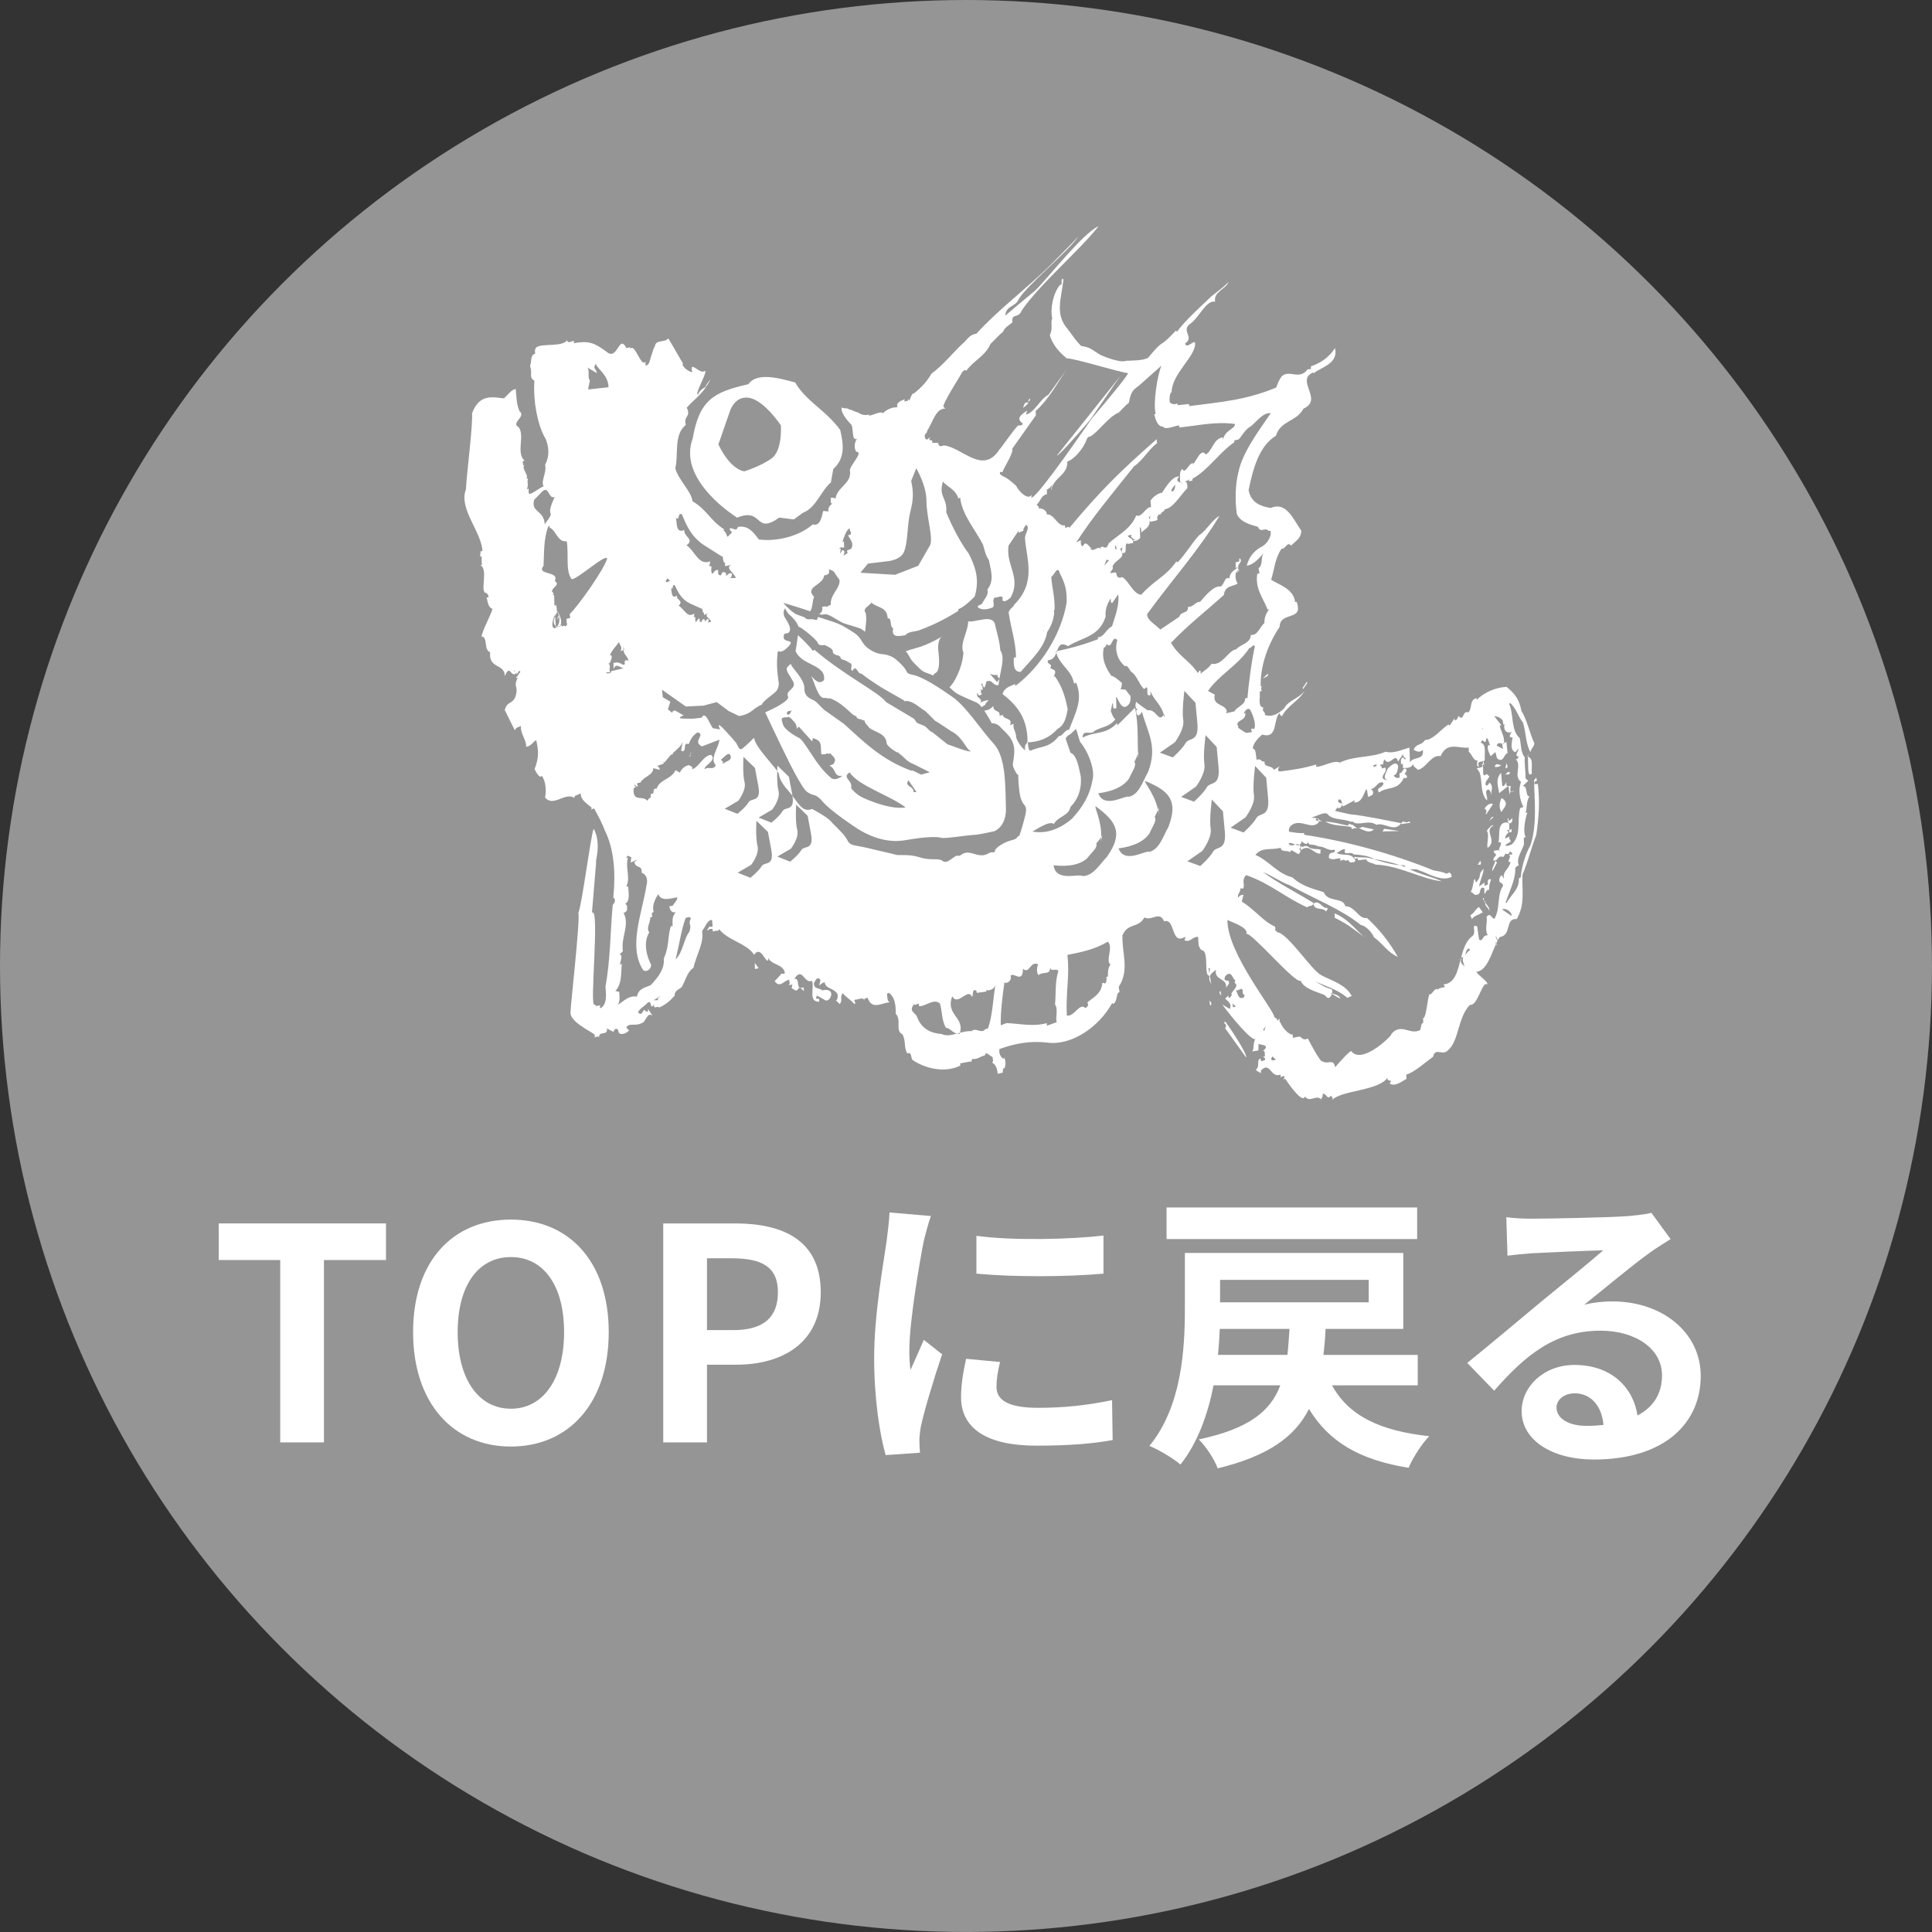 <?xml version="1.0" encoding="UTF-8"?><svg id="b" xmlns="http://www.w3.org/2000/svg" width="91.575" height="91.575" viewBox="0 0 91.575 91.575"><rect x="0" y="0" width="91.575" height="91.575" fill="#333333" stroke="none"/><defs><style>.d{fill:#fff;}.e{fill:#959595;}</style></defs><g id="c"><circle class="e" cx="45.787" cy="45.787" r="45.787"/><path class="d" d="m69.813,32.959c.134-.169.04-.086,0,0h0Z"/><path class="d" d="m48.683,19.068c-.124.015-.157.134-.186.262.128-.095.247-.19.272-.302l-.05.075-.035-.035Z"/><polygon class="d" points="48.8 18.897 48.734 18.995 48.769 19.029 48.835 18.93 48.8 18.897"/><path class="d" d="m72.606,36.647c-.025-.32.091-.688-.186-.785l.015.52c.005.122.016.48.171.265Z"/><polygon class="d" points="72.415 35.801 72.418 35.823 72.504 35.758 72.415 35.801"/><path class="d" d="m72.618,36.631c-.003.005-.007.009-.012.015.005.021.006.044.011.065.006-.023.007-.05.001-.081Z"/><path class="d" d="m72.419,35.861l-.001-.038-.035.026c.012.002.022.007.036.012Z"/><polygon class="d" points="57.89 47.2 57.894 47.198 57.889 47.189 57.89 47.2"/><path class="d" d="m57.798,47.034c.013.06.047.11.09.155l-.04-.231-.051.076Z"/><path class="d" d="m41.229,34.533c.018.025.038.051.056.077-.014-.031-.033-.056-.056-.077Z"/><path class="d" d="m58.709,26.853c-.011.013-.024.021-.035.031 0.0.004-.005.009-.004.015l.027-.003c.014.029.013.054.004.082l.003.002c.005-.048.006-.095.005-.128Z"/><path class="d" d="m69.678,47.629c.369.06.577-1.144.81-.969.101-.107-.5-.478-.505-.6.483-.046.689-.801.93-1.326-.009-.019-.019-.038-.029-.057.003-.009.008-.018.013-.027l.029.06c.018-.04.037-.084.057-.121-.057-.098-.11-.19-.075-.212l.088.185c.029-.051.058-.1.089-.145.592-.091.231-.909.809-.854.398-.717.243-1.275.268-2.098.259-.603.412-1.265.655-1.885.127-.888.175-1.566.076-2.423l-.156.015-.003-.084c.016-.067.069-.058.12-.089-.023-.051-.037-.105-.045-.159-.016.052-.06.097-.096.148.014.94.158,2.119-.178,3.095-.247.413-.418,1.06-.456,1.506l-.086.043c.034.513-.375.775-.591,1.179l-.036-.032c.16-.498.488-1.114.454-1.631.033-.05.083-.124.171-.122-.15-.343.185-.754.246-1.019l-.011-.291.088-.041c-.129-.201-.044-.806.083-1.169l-.086.039c.08-.247.018-.546.184-.796-.209.007-.07-.505-.315-.492l.255-.246-.126-.118c.004-.398-.061-.699-.034-.997-.2-.224-.176-.609-.239-.908-.433-.36-.283-1.19-.511-1.64l.072-.016c.27.251.388.683.589.91.157.508.12.998.362,1.421-.006-.164.184-.27.176-.438-.205-.432-.353-1.131-.611-1.532-.104-.54-.289-.792-.701-1.136-.453.021-1.023.215-1.413.617-.021-.018-.012-.056.004-.09-.002.003-.002.004-.006.008-.366.063-.196.463-.397.677-.301-.119-.195.464-.466.169-.05.075-.079.249-.186.19l-.002-.084-.234.347-.055-.05c-.275.147-.743.755-1.112.734-.2.298-.381.13-.544.46.126.078.303.161.437.005.086.524-.461.295-.608.6l-.024-.705c-.4.112-.76.299-1.13.196-.707.308-1.496.175-2.167.517-.286-.145-.781.2-1.131.196l.014-.107c-.587.176-1.11.255-1.718.33-.247-.026.091-.355-.061-.217l-.24.14c-.095-.25-.474-.077-.434-.402-.137.072-.197-.186-.369-.061-.057-.177-.017-.541-.191-.541.023-.259.229-.471.449-.67.777.242.498-.783.841-1.029-.034.091.036.117.092.167.244-.495.832-.754,1.077-1.209-.285.379-.772.449-.967.829-.307.28-.581.426-.917.314.046-.158-.181-.168-.064-.34-.299-.079-.137-.45-.183-.775l.087 0c-.003-.082-.041-.2.028-.258l-.07.017c-.016-1.022.369-2.031.903-2.823.009-.753,1.161-.243.8-1.186l-.07.016c-.055-.616-.745-.813-1.136-1.059.158-.495.176-1.001.493-1.47.175.043.284-.381.451-.145.203-.214.494-.345.483-.718-.404-.576-.709-1.386-1.452-1.069-.422-.071-.934-.225-1.042-.849.211-1.012.49-2.08,1.296-2.576.238-.746.958-.638,1.304-1.283.965-.43-.394-1.332.449-1.713l.035.033c.376-.295,1.193-.462,1.01-1.194-.297.486-.761.742-1.142.869l.005.126-.159.015c-.384.526-.855.007-1.212.318-.134.157-.199.338-.28.547-1.465.605-2.634.684-4.112.877l-.022-.098-.538.059-.003-.083c-.157.059-.261.039-.371-.059-.024-.185.004-.442.09-.482.024-.864,1.083-1.65,1.116-2.263.022-.341-.393.277-.476-.039.446-.313-.173-.567.199-.904.445-.267.799-1.187,1.222-1.075-.083-.481.522-.599.635-.939-.238.265-.544.458-.818.689-.49.469-1.237,1.141-1.623,1.669l-.054-.051c-.859.929-.49.285-1.315,1.287-.242.14-.795.13-1.04.143-.321.128-1.219-.279-1.219-.279-.399-.23-.432-.356-.922-.426-.386-.436-.211-.242-.613-.778-.635-.711-.328-1.417-.218-2.364l-.053-.049c-.069.1-.013.192-.043.284l-.07.015c-.32.385-.47,1.131-.367,1.59-.097.233.051.49-.114.78.12.474.5.868.806,1.111.384-.002,2.465.654,2.904.7.003.088-.863,1.154-1.708,2.136-1.166,1.685-2.645,3.766-2.879,3.771.016-.068-.006-.126.029-.176-.146.347-.607-.099-.753-.397-.353-.309-.428-.363-.663-.472-.055-.048-.125-.075-.095-.166.036-.007.088-.04.107.019.062-.225.548-.939.471-1.13l1.12-1.584-.007-.208c.645-.564,1.122-1.491,1.522-2.042l-.919,1.275c-.395.196-.671.866-1.07.937.027-.056.044-.128.061-.193-.262.189-.563.37-.203.623-.049.118-.137.075-.206.089-.039-.074-.938,1.23-.889,1.115-.796,1.27-1.769-.077-2.645-.17l-.174.041c-.036-.033-.107-.059-.094-.167l-.294.006c.078-.248-.263-.002-.08-.275l-.17.124c-.037-.034-.108-.06-.094-.167-.039-.117.253-.287.081-.206.317-.472.417-1.1.889-1.105l-.089-.083c-.058-.134.837-1.519.871-1.612.049-.074.151-.181.207-.09.367-.503.92-.713,1.146-1.267.186-.188.49-.508.593-.573.113-.258.303-.322.456-.46-.069-.466.274-.148.438-.56.797-1.188,2.789-2.9,3.643-3.996-.74.317-2.436,2.506-3.013,3.056-.458.377-.934.78-1.411,1.182.038-.489.476-.401.637-.774.329-.609,2.416-2.324,2.838-2.995-.104.14-1.381,1.426-1.503,1.538-1.084,1.045-2.33,1.979-3.341,3.088-.35.04-.463.336-.701.516-.407.388-.91,1.003-1.421,1.373-.233.387-.469.651-.844.946-.143-.05-.195.571-.278.212l.005.124-.173.042.013-.107-.206.089c-.12.09-.188.148-.131.282l-.07.015c-.193-.021-.536.156-.619.281-.092-.167-.777.258-.661.043-.12.09-.452.002-.491-.071-.364-.104-.251-.132-.444-.15-.054-.09-.322-.039-.365-.104-.048.238.243.593.407.766.203.1.027.868.328.721-.126.138-.164.458-.037.616.391.019-.409.716-.296.944.043.579-.593.72-.689,1.257.083.078-.145-.084-.236 0.0.025.062-.021.228.058.261.134-.047-.246.113-.149.368l-.255-.023c-.054.08-.082.763-.501.637-.679.599-1.785.82-2.554.715-.281-.379-.505-.665-.988-.6-.079.264-.252.024-.386.071-.012.115.07.144.112.183l-.22.221c-.066-.101-.074-.235-.196-.302l.035-.051c-.696-.458-.77-.886-1.505-1.34-.032-.443-.675-1.016-.812-1.557.168-.641-.095-1.58.497-2.052-.114-.476.261-.342.049-.822.218-.27.725-.645.933-1.022-.007.004-.014.01-.023.015-.024.026-.049.053-.076.072.009-.016.021-.025.029-.039-.127.081-.253.16-.336.357-.174-.002.411-.964.351-1.137-.252.245-.763-.578-.62.082-.196-.064-.339-.156-.466-.358l.032-.049c-.203-.351-.52-.912-.704-1.206-.185.232-.597.028-.637.393-.054-.009-.272.817-.272.775-.035.05-.083.125-.172.124l.011-.19c-.214.32-.518-.921-.735-.598l-.003-.083-.174.04c-.374-.71-.406.674-.966.155-.555-.398-.803-.514-1.533-.388l.015-.109c-.124.008-.276.147-.333-.025-.218.321-1.172.138-1.446.327-.086.081-.082.206-.06.305-.243.056-.163.373-.244.578.136.409-.081.522.205.709-.073.977.171,2.177.539,2.761.151.384.185.816-.03,1.22.083.4-.22.762-.071,1.02-.138.033-.542.37-.682.361-.093-.168.065-.3-.107-.218l.037-.169c.014-.107-.044-.241.022-.341h-.086c.135-.157-.272-.495-.085-.643l-.07.015-.022-.182.085-.041c-.414-.385.035-1.177-.278-1.588-.39-.203.369-.492.045-.751-.15-.342-.132-.563-.183-1.054-.227.032-.374.295-.562.443-.489-.052-1.159-.247-1.509.711.051.533-.273,3.011-.288,3.601-.357.918.735,1.999.783,2.928l-.086.001-.027.256.069-.016.015.417-.071.014c.408.178-.062,1.312.288,1.313.054.052.108.103.095.211l-.089-.002c.061.215.069.466.281.543-.11.379-.445.936-.52,1.31.314.009.091.647.409.742-.079.813.681.516.7,1.137.261-.646.277.165.562-.173l-.01.103.13-.193.053.052-.165.246-.028-.023-.005.074.068-.017c-.228.513.057.346-.099.882-.162.415-.388.206-.514.654l.479.965c.048-.158.187-.146.291-.213-.041.364.284.709.241.99.21-.007.324-.221.48-.318.12.516.132.847-.077,1.376.074.152.243.468.342.319.202.268.216.727.156,1.032.418.468.917-.273,1.4.014l-.005-.083.293-.129c-.004.357.403.536.53.695l-.051.074.156-.058c.187.335.392.727.506,1.036.45.9.522,2.055.404,3.191.088.043.127.202-.025.34-.117,1.22-.106,2.598-.344,3.865.01.292.114.833-.227,1.036-.055-.008-.039-.076-.022-.141-.107.023-.207.089-.265-.044-.268.353.263-4.697-.128-4.335l.2-2.414c-.077.085.278-.865-.119-1.573-.16.453-.546,3.56-.726,3.998.099.291-.378,4.435-.369,4.684-.073.455.957.918,1.101,1.052.054.009.056.093.042.159.068-.017.171-.082.21-.007-.011-.333.435-.039.37-.42l.303.163c.049-.075.082-.168.152-.142.123.035.059.176.148.217.124.075.331-.013.448-.144l-.126-.118c.06-.265.452-.062.709-.224.209-.007.261-.564.53-.352l-.22-.329.004.126c-.087.042-.124-.034-.179-.084l-.116.172c-.069.058-.122.007-.177-.043.065-.181.321-.302.458-.461.221-.155.082.399.301.078-.045.282.175.042.248.152.345-.162.514-.327.732-.565-.024-.225.201-.298.32-.389.167-.248.254-.726.563-.924.137-.596.518-1.208.413-1.747.152-.181.245-.537.474-.526l.027.306c-.069.016-.121.049-.141-.009l-.117.174.038.032c.048-.116.153-.056.205-.086.02.058.004.123.057.131.172-.08.193.018.275-.105.385.52,1.334.68,1.648,1.211.318-.469.519.363.672.265l-.005-.123c.188.375.726.272.794.737-.068.016-.12.05-.14-.009l-.337.37-.035-.035c.26.442.487-.027.715-.018.002.084.058.178-.025.257l.173-.039c-.017.066.003.123-.049.158.109.058.254.234.334.028.119-.091.178.084.267.126l-.025-.182c-.414.179-.118-.432-.433-.401.4-.596.446.252.842.098.117.35-.194.986.33.992.078-.289-.261-.003-.096-.292l.32.178c.143.134.314.011.358-.229-.007-.25-.252-.235-.426-.196-.143-.135-.419-.03-.395-.37.084-.081.097-.23.221-.197.176.043-.008.273.043.326.068-.058.155-.141.242-.141.044.325.445.255.614.571-0.0.084.024.225-.079.291l.18.167c.167-.206-.027-.307.141-.512.145.174.395.327.557.519l.051-.074c-.051-.01-.037-.074-.057-.133.175.001.432-.164.475.039l-.005-.085.156-.056c.213.6.62.256,1.056.217-.141-.05-.113-.266-.136-.408l.086-.039c.303.201.335.634.33.991.29.309-.043.804.311.972.184.294.056.619.239.91.209-.091.164.192.236.301.555.395,1.526.655,2.282.271l-.02-.099.504-.094c-.001.016.003.034.004.055l.078-.179c.194.06.415-.138.573-.153l.082-.123.306.201c-.015.068.058.176-.026.258.14.053.254.277.261.527l.242-.055.013-.193.069-.014c.067-.143.057-.39-.016-.499l-.035.048c-.089-.042-.232-.217-.188-.459.742-.272,1.471-.399,2.261-.307,1.123.159,2.441-.708,3.085-1.878l.051.049c.223-.157.108-.505.297-.57l-.041-.242c.531-.792.136-1.642.18-2.447.26-.602.742-.317,1.039-.844.339.195.722-.333.931.184.554-.17.301,1.164,1.004.731.001.043.004.126-.048.158.284.144.378-.169.658-.152.031.35-.022.424.161.632.386-.004.083,1.255.378,1.207l-.011.108c-0-.01.003-.014.005-.02-.032.142.075.228.094.349l-.066-.423c-.001.004-.004.007-.006.012.002-.005.004-.01.007-.014l-.001.002c.069-.146.172-.198.285-.293-.105.505.538.379.482.852l.133-.197c.045-.283-.295.004-.185-.334.335-.411.395.287.478.121-.017.066.022.141-.031.174.302.161-.264.478-.121.571-.05.074-.081.165-.152.14l-.02-.1-.148.136c.131.142.33.237.221.496l-.357-.213c.038.076,1.31,1.725,1.57,1.644-.136.155-.035.574-.191.589l.33-.056.009-.313c.105.058.333.028.354.169-.033.051-.065.14-.154.138.125.035.095.167.098.293l-.087-.002c.055.051.124.076.093.167l-.154.058c-.055-.01-.057-.091-.057-.135-.225.115.009.331-.229.556l.251.15-.004-.125c.438-.477.468.395.932.184l.006.126.154-.059c.056.051-.003.141-.036.184.004-.003.004-.007.007-.009l.086-.039c.147.215.832,1.212.94.835.221.325.539-.104.758.138.049-.073.097-.148.078-.249.171-.079.22.326.387.078.053.052.107.102.076.194.458-.461,2.218-.422,2.619-1.058-.063.267.281.02.097.292.248.152.555-.086.794-.225l.003.084-.008-.29c.348-.08.928-.597,1.27-.845.106-.462.452-.019.705-.305.512-.412.472-1.578,1.032-2.144ZM27.874,18.461l.086-.435c-.133-.123.013-.494-.13-.612l.465.273c-.059-.26-.216-.203-.049-.451.007.209.594.514.597,1.12l-.969.105Zm-2.056,6.386c-.025-.668-.669-.556-.499-1.158l.306-.311c.408-.487.342.31.666.179-.526,1.135.156.475-.473,1.29Zm-1.455,6.965l.038-.053-.009.079-.028-.026Zm2.665-2.523l-.175.042c.022.1-.028.216.043.242l-.085.122c-.181-.132-.13.147-.185-.066-.02.024-.049.031-.076.044-.008.013-.013.032-.021.043-.003-.012-.004-.017-.008-.025-.019.006-.035.01-.055.01-.032.011-.063.02-.085.054-.003-.005-.008-.008-.013-.013-.04.028-.08.04-.114.026-.002-.001-.003.001-.004.001-.085-.043-.115-.24.054-.643v-.009c.004-.007.005-.013.01-.021-.005.012-.004.018-.01.029l.006.081c.025-.057.048-.112.092-.177l-.006-.089c-.009-.017-.009-.032-.019-.048.008.014.011.022.018.035l-.003-.051-.023-.182-.089.001-.016-.498-.069.015c.134-.156-.092-.126-.023-.182-.024-.184.41-.304.124-.49.246-.495-.899-.26-.533-.72.034-.615-.006-1.228.22-1.864l.104-.025-.051.075c.318.093.392.726.826.646.109.666-.073,1.396.238,1.805.314-.03,1.601-1.216,1.679-.983-.141.514-1.387,2.272-1.778,2.634l.026.18Zm32.452,1.341c-.168.73-.317,1.998-.356,2.489-.02-.06-.069-.026-.105-.019.03.308-.423.41-.503.617l-.418.095.053-.075c-.032-.39-.71-.255-.57-.81l-.322-.176c.501-.744,1.448-1.231,1.962-2.041.104.02.168-.203.258-.08Zm-5.712,5.479c.029-.051.22-.423.191-.508l-.003.392c-.058-.809.025-1.635-.16-2.447l-.837.837-.014-.11c-.532.574-1.012.369-1.633.689.013-.432.383-.085.568-.318.316-.19.696-.177.986-.549-.123-.105-.138-.214-.217-.394l.075-.361c.083-.055-.055.372.194.212l-.018-.519c.092.02.208.592.493.45.188-.113.207-.299.189-.497-.076-.087-.151-.183-.227-.293l-.244-.028c.051-.088.062-.189.066-.294-.163-.139-.32-.294-.508-.344-.223-.33-.483-.781-.346-1.34.071.008.095-.081.14-.158.253.28.24-.47.496-.19-.155.538.057.993.369,1.247.004-.008.006-.017.011-.026.028.002.056.009.08.019.078.078.137.165.186.254.283.166.376.599.623.829l.12-.09c.108.1-.072.454.187.374l-.007-.206c.123.408.499.623.637,1.144.008-.013.016-.024.027-.043l.007.208c-.008-.058-.022-.113-.034-.165-.274.39-.346-.293-.765-.215-.205-.135-.382-.261-.546-.405-.045.161-.063.301.079.378-.026-.003-.054.006-.082.036.014.11.012.209.105.228.085-.016.13-.093.174-.171.237.946.766,1.616.287,2.858-.262.458-.413,1.045-.899,1.173-.209-.087-1.17.595-1.46-.166.389-.049,1.121-.196,1.463-.707.122-.303.378-.607.247-.784Zm.962,2.611c.029-.05.219-.422.19-.507l-.003.391c-.06-.806-.689-1.51-.645-1.587,1.17.469,1.584.946,1.106,2.188-.262.457-.415,1.044-.9,1.171-.21-.085-1.171.598-1.46-.165.389-.049,1.121-.194,1.465-.708.12-.303.378-.607.247-.784Zm-2.768,1.257c.04-.042.314-.356.307-.446l-.098.379c.138-.796-.303-1.631-.242-1.695,1.021.738,1.309,1.299.545,2.389-.365.382-.653.913-1.156.921-.182-.134-1.28.296-1.378-.512.389.046,1.136.081,1.593-.333.19-.265.513-.498.429-.702Zm-1.221-1.734c.411-.405.537-.946.485-1.447-.083-.351-.166-1.003-.487-1.119l-.231-.673.101-.131.123-.071.271-.251c.09.252.105.362.193.616.345.397.739,1.295.58,1.842-.122.672-.441,1.232-.974,1.805-.468.398-1.113.739-1.869.599.175-.077.797-.536,1.017-.356.218-.383.691-.364.792-.813Zm4.237-2.567l.71-.492s.469-.627.396-1.054c-.071-.428.054-1.382.054-1.382l.526.561.089.95c.088.951-.39.675-.557.964-.167.289-.605.677-.605.677l-.613-.224Zm1.005,2.098l.709-.492s.468-.628.396-1.056c-.072-.426.055-1.381.055-1.381l.526.56.088.95c.087.952-.389.674-.556.964-.167.29-.604.678-.604.678l-.614-.224Zm.296,3.051l.71-.492s.468-.627.395-1.055c-.072-.427.056-1.382.056-1.382l.526.561.089.95c.088.951-.39.675-.557.964-.167.29-.605.678-.605.678l-.613-.225Zm2.05-1.593l.71-.492s.469-.627.396-1.054c-.071-.428.056-1.381.056-1.381l.526.56.088.95c.089.951-.389.674-.556.964-.167.29-.604.679-.604.679l-.615-.226Zm-23.98-.897l.641-.375s.402-.512.3-.889c-.1-.378-.051-1.198-.051-1.198l.545.526.156.835c.157.833-.321.556-.459.795-.139.24-.528.545-.528.545l-.603-.241Zm.616,3.03l.64-.374s.402-.511.301-.89c-.102-.376-.052-1.197-.052-1.197l.545.527.157.834c.156.835-.322.558-.46.797-.138.239-.528.544-.528.544l-.603-.241Zm1.882-.766l.64-.372s.402-.513.301-.89c-.102-.376-.052-1.197-.052-1.197l.545.527.157.833c.156.834-.322.558-.461.798-.138.239-.526.544-.526.544l-.604-.242Zm-.888-1.848l.641-.374s.401-.511.3-.887c-.101-.379-.051-1.199-.051-1.199l.544.527.157.835c.156.833-.322.557-.46.796-.139.241-.527.544-.527.544l-.605-.241Zm22.55-17.876l.174-.039c.102-.026.317-.47.539-.586.309-.194.59-.698,1.011-.668-.552.815-1.355,1.878-1.532,2.798-.157.579-.165,1.417-.075,1.984.17.401.68.512.999.608.133.325.332-.013.514.196l.069-.016c.093.166-.069.539-.343.725-.396.198-.648.484-.773.934.349-.04.616-.393.819-.607-.185.231-.017.546-.257.729l.044.242-.104.023c-.117.697.281,1.148.493,1.705l.086-.041c-.167.206-.249.414-.24.662-.221.197-.328.619-.646.567-.003.4-.474.443-.694.683-.398.069-.654.797-1.165.685-.15.222-.321.304-.527.478.014-.067.03-.132-.041-.159l-.083.123c-.442-.652-.917-.773-1.308-1.5l.053.052c.726-.772,1.662-1.511,2.479-2.242.087-.48.373-.378.664-.55-.093-.125-.135-.365-.071-.547.011.003.016-.005.026-.005l-.003-.004c.03-.044.066-.083.084-.124-.019-.026-.029-.053-.031-.079l-.013 0c-.153.143-.364.208-.385.515-.232-.093-.204.215-.406.385-.335-.069-.755.466-.99.729-.177-.043-.325.263-.57.235.028.349-.326.178-.405.466-.204.134-.599.412-.906.608-.201-.226-.644-.438-.619-.737,1.188-1.632,2.468-3.053,3.428-4.655-.377.211-.623.707-.983.935-.368.421-.568.8-1.006,1.277l-.054-.051c-.533.752-.996.839-1.671,1.582-.387-.039-.583-.661-.902-.84-.138.073-.245.015-.268-.126.013-.192-.227-.012-.299-.079.049-.116.171-.164.112-.298.149-.332.527-.365.456-.64-.007-.002-.016-.001-.022-.003.004-.014.008-.028.007-.041-.019-.043-.045-.094-.084-.151l.136-.074c-.07.071-.042.148-.052.225.007.016.009.03.014.045.298.046.076-.32.224-.458.072.069.191-.023.296-.005.004-.042-.008-.062-.013-.091.115-.025.205-.004.348-.157l-.015-.499c.034-.051.091.125.06.256.135-.156.394-.236.403-.509l-.015-.092c.003.038.025.069.084.076.119-.05.243-.014.311-.115-.077-.192.05-.074.028-.256.108.143.167-.165.29-.129l-.002-.084c.418-.053.698-.598,1.087-1.002.028-.175-.03-.347-.135-.325.087-.019.161-.024.224-.106-.006.029-.006.063-.013.101l.175-.042-.004-.082c.738-.399,1.286-1.257,1.987-1.73l-.004-.085Zm-5.051,4.511l.173-.041c-.066.14.074.151.113.225l.103-.024-.151.085c-.044-.147-.205-.116-.238-.245Zm1.023-.739l-.027-.144c.034-.009.086.002.101-.065.102-.116-.079.086-.074.209Zm1.214-1.684c.022.141-.024.341-.164.332-.038-.117.115-.215.164-.332Zm-6.075.254l-.071.018c.154-.046.25-.145.34-.27-.062.155-.095.279-.059.256.121-.616.781-.682.76-1.346.33-.096.784-.639.926-1.071l.067-.097c.263.042.941-.972,1.443-1.151.151-.139.311-.341.48-.464.091-.44.135-.578.461-.798l1.088-.965c-.197.42-.412,1.838-.275,2.287l-.07.016c.061.26.161.592.423.595.093.167.556-.043.748-.065l.021.099c.974-.1,1.72-.29,2.632-.166.009.248-.479.278-.567.757l-.005-.123c-.452.061-.485.633-.811.814-.221-.326-.428.286-.613.476l-.002-.083c-.223.113-.187.23-.409.385l-.09-.083c-.138.074-.11.38-.102.587.025.024.055.043.076.065.036.02.053.048.018.102.015-.047.003-.077-.018-.102-.097-.052-.339-.042-.119-.307-.316-.012-.58.426-.814.772-.156.016-.397.154-.547.377l.029.307c-.246-.03-.438.518-.704.392-.275.669-.896.936-1.303,1.322-.174.481-.308-.09-.433.316l.013-.108c-.21.007-.308.195-.47.044h.085c-.122-.074-.292-.434-.421-.11-.125-.034-.093-.166-.097-.292l-.223.112c.815-1.253,1.579-2.145,2.737-3.603.445-.312.675-.781,1.1-1.109l-.023-.184c-1.733,1.526-2.635,2.41-4.132,4.199-.074-.152-.22.156-.212-.121-.348.082-.506-.549-.855-.512-.024-.266-.323-.301-.392-.285.032-.092-.041-.118-.092-.169.218-.239.211-.447.488-.509l-.006-.208Zm3.241,2.824l-.007-.209c.007.026.024.033.043.035-.004-.002-.004.002-.007-.001l.037.144.02-.009-.009.051-.011-.041-.067.031Zm-.281.503l-.237.263.114-.297c.018.059.089.043.123.035Zm.397-.691c-.001.004-.001.008 0.0.014-.003-.001-.004-.001-.008,0,.003-.005.005-.009.008-.014-.014-.187.021-.065,0,0Zm-9.064-2.103c-.003.741.345,1.793.162,2.111-.184.319-.552.956-.552.956l-1.097.427-1.232-.073-.41-.026.356-.431.913-.11s.661-.042.812-.487c.15-.444.141-.981.211-1.47.07-.491.163-.651.188-1.061.025-.41-.077-.787-.077-.787l.243-.604s.485.813.483,1.554Zm-3.636,1.284c-.031.133.128.202.027.307l-.104.025c.075.192.237.302.191.541-.046.157-.15.139-.238.181.004.04-.014.107.039.116l-.205.13c-.017-.018.132-.24-.062-.258l-.116.174.045-.239-.087-.004c.136-.112.087-.039.243-.054l-.01-.29-.069.018c.08-.21.157-.542.345-.647Zm-10.488,6.296c-.001-.005-.003-.01-.004-.017-.061-.026-.223-.055-.168.14-.046.198-.215-.159-.541-.022l.009.292c.094-.316.295-.089.47-.047l-.589.137.004.064c-.05.017-.203.088-.246-.009l.209-.006c-.126-.117.094-.355-.135-.408.124.034.153-.14.201-.298l-.021-.1-.069.018c.079-.251.299-.447.433-.644.022.141.183.251.066.424l.144-.033c-.006-.055-.006-.115.007-.191l.021.184-.029.007c.029.228.205.292.236.492.026.011.036.021.004.017Zm1.763-3.793l.082-.124.143.134c-.122-.035-.151.139-.225-.01Zm.989-1.695c.406-.277-.159-.419-.102-.72-.439.186-.34-.4-.405-.576.199.171.078-.335.3-.142.213.537.453,1.041,1.016,1.423l.883.56c.027-.21.025.389.132.269v.179s.324-.065.324-.065c-.379.124.157.416.182.627l-.268.001c.108-.059.082-.147.082-.21-.107-.059-.187.034-.271.126.001-.059.03-.15-.054-.18-.213-.118-.108.302-.321.068l0-.182c-.137-.029-.189.091-.27.182-.108-.116-.025-.271-.052-.358l-.134-.027c.081-.032.055-.122.082-.209-.567.215-.724-.502-1.126-.764Zm.625,3.479c-.089-.002-.12.089-.17.164-.073-.066-.025-.183-.044-.24l-.087-.001c.052-.033.033-.093.048-.158-.36.229-.481-.244-.748-.372.255-.248-.112-.269-.085-.484-.278.19-.231-.23-.277-.343.132.091.04-.242.189-.138.152.341.321.657.693.844l.584.266c.013-.15.028.265.094.167l.005.124.206-.089c-.24.139.113.266.135.408l-.173.039c.068-.058.049-.114.046-.157-.07-.026-.119.049-.17.124-.002-.041.014-.108-.04-.117-.142-.052-.061.223-.207.091l-.003-.127Zm-2.047,8.077c-.018-.058-.088-.001-.121.007l-.045.241c-.019-.06-.07-.026-.105-.019l-.011.192c-.088-.001-.12.09-.152.138-.219-.282-.713.1-.65-.601l-.087.041.086-.043 0.0.003.104-.046c-.027-.043-.079-.079-.073-.137l.123.114.051-.024c-.109-.182.049-.156.118-.171.112-.258.618-.353.606-.684l.301.079c.013-.109-.058-.135-.112-.185l.311-.112-.021-.102.055.051.319-.387.035.033c.082-.207.375-.294.504-.616l-.071.413c.317.137.038-.448.354-.31.115-.257.198-.425.436-.561.389.119-.282.421.197.667l.829-.318c-.04.407-.478.885-.171,1.212-.147.264-.312.03-.535.187-.007-.209.598-.41.311-.68-.367.023-.558.568-.904.689.064-.138-.074-.151-.131-.2-.173-.003-.394.195-.442.352l-.212-.117c-.178.437-.756.423-.898.895Zm-.263,9.291c-.256.121-.605.159-.664.549-.369-.062-.588.177-.913.397.116-.172.091-.396.068-.622l-.177-.043c.338-.37.249-.894.307-1.284l-.087.04c-.004-.165.161-.412-.017-.497l.152-.141c-.108-.666.344-1.25.028-1.827.087.002.138-.072.17-.123-.004-.123.028-.257-.096-.29.258-.164.159-.537.148-.829h-.088c.213-.447-.063-.865.078-1.377l-.085.039c.061-.222.154-.054.242-.054l-.028.257.294-.131c-.018.068-.068.06-.119.088.047.368.37.106.348.528.195.06.308.286.23.575-.217,1.368-.882,2.922-.164,4.034.127.116.386-.006.376-.256-.204-.392-.384-1.041-.085-1.528-.165-.234.072-.456.044-.72l.088-.003-.006-.204.086-.04c-.095-.251.05-.599.216-.847.136.367.601.2.897.151.024.142-.147.265-.214.405l-.157.015c.025.224.133.325.307.285-.186.189-.162.413-.153.663l-.087-.002c-.172.605-.058.913-.333,1.541.05.49-.269.877-.606,1.247Zm3.309-10.68c.156-.1.389-.444.468-.17.057.236-.233.219-.37.378.017-.043-.005-.094-.006-.124l-.092-.084Zm-2.143,9.471c.17-.688.269-1.4.476-1.97.106-.027.206-.09.245.026-.145.305.062.258-.066.622-.285.378-.285.943-.656,1.322Zm-.827,1.925l-.211.007.258-.164c.259-.038-.141-.008-.047.156Zm8.274-16.481c.17.23.306.032.408.32l.206.065.263.152c.059.161-.068.241.056.344.191-.362.231.174.445.126.119.122.512.383.733.526.003-.001.002-.002.013.002.006.006.011.012.018.017.119.077.172.113.066.046h0c.409.259,1.607.893,1.161.703.418-.049.746.326,1.02.479.001-.005.276.272.276.269l.168.176c.287.16.769.518.849.544.513.293.648.854.876.911-.073.088-1.039-.312-1.111-.32l-.72-.576c-.14-.043-.182-.146-.349-.284-.177-.087-.21-.075-.388-.168-.01-.005-.126-.182-.135-.187.003-.003-1.327-.788-1.325-.791-.329-.46-1.97-1.253-3.399-2.481l-.065.058c-.106-.162-.539-.6-.713-.747-.029.228-.071.509-.112.747.286.71,1.46.624,1.347,1.38-.252.247-.448-.039-.6-.185.173.372.321,1.007.579,1.031.105-.007.201.013.294.045-.017-.017-.037-.033-.053-.05.461.14.794.478,1.14.788.058.035.115.067.176.094.002.098.111.122.249.144.021.017.031.035.051.051l.063-.035c.019.07.047.126.078.179.058.064.117.126.164.193.319.247.801.262.83.763.109.179.309.302.515.425l.01-.039.078.09c.217.132.33.37.688.497l.753.379-.384.103c.003.068-.471-.256-.491-.175-1.446-.537-2.265-1.387-3.198-2.224l-.824-.584c-.175-.099-.338-.34-.53-.484-.15-.107-.531-.169-.519-.618.01-.446-.6-.956-.643-1.157l-.001-.002c-.102.087-.216.18-.192.281.042.161.084.177.294.541.209.368-.371.428-.233.723.092.193-.597.541-1.079.758.338.725,1.099,2.341,1.461,2.99.475.849.504.758.658.859.156.1.283-.008.62.399.338.407,1.607,1.264,1.845,1.391.24.127,1.074.593,2.066.416.992-.175,1.51-.166,1.681-.112.17.055,1.234-.124,1.517-.133.285-.006,1.017-.18,1.017-.18,0,0,.578-.213.543-1.117-.034-.907.02-2.379-.57-3.017-.59-.638-1.303-1.763-1.952-2.22-.648-.458-1.423-.957-1.861-1.048-.439-.092-.198-.114-.55-.476-.349-.362-.478-.403-.689-.472-.212-.069-.426.013-.848-.272-.423-.286-.307-.497-.73-.783-.424-.284-.705-.426-.959-.508-.255-.083-.594-.192-.722-.233-.074-.024-.03.158-.117.138l-.165-.04c-.14-.01-.271.05-.363-.074.024-.011-.459-.162-.44-.175-.28-.159-.587-.527-.587-.527,0,0,.592.177.803.246.069.023.409.135.474.156.123-.185.097-.468.18-.69-.47-.479.455-.544.474-1.009.104-.024.191-.022.241-.139-.003-.083.012-.15-.042-.159.371.104.232.136.525.487.099.375-.466.734-.398,1.199-.04.028-.167.047-.191.119-.028-.074-.155-.022-.226-.023.041.158-.024.298-.145.346l-.002.001c.009.003.014.004.022.007.255.082.185-.14.694.174.507.314.479.255.903.392.338.109.338.08.566.267.031-.33.089-.672.024-.902-.172-.197.188-.332.276-.484.269.255.744.19.769.741.232-.003.069.375.263.487-.113.474.32.348.566.323.157-.183.463-.177.619-.222.718-.264,1.257-.53,1.903-.938l-.01-.074c.257-.089.543-.363.781-.6.261-.825.011-1.474-.284-2.044-.397-.531-.767-1.246-1.063-1.951.065-.704-.376-.707-.156-1.458.176.234.618.372.732.808l.082-.054c.098.828.714,1.516,1.084,2.232.065.203.129.544.28.731.088.486.28.966-.073,1.403.087.256-.154.453-.25.668-.063.066-.155.045-.213.147.151.188.52.13.739.017.088-.154-.078-.315.08-.46.133.042.424-.197.362.138.088.118.281-.042.379-.122.534-.942-.234-1.546-.091-2.474l.477-.705-.002.099.237-.103c-.049-.093.08-.187.106-.276.229.099-.033.42-.041.619.069,1.014.561,2.103-.515,3.176-.052.138-.192.158-.258.359.109.765.336,1.367.35,2.115l-.102.044c-.023.358.004.675.325.656.464-.543,1.151-1.163,1.25-1.882.21-.295.301-.598.337-.897l-.016-.121c.011-.015.022-.029.033-.043h0c.026-.549-.126-1.086-.157-1.555.164-.107.298-.57.406-.172.248.476.346.802.321,1.395-.245,1.476-1.201,3.018-2.422,3.94l-.029-.083c-.22.112-.5.153-.583.476.739.555,1.19,1.211,1.182,2.268 0.0.007.006.013.008.019.496-.019.997-.173,1.415-.639.335-.178.411-.541.481-.939-.12-.607-.277-1.099-.613-1.561l-.068.031c.078-.091.156-.317-.012-.342l-.137-.079c.152-.22-.179-.137-.104-.363.233-.014.326-.178.394-.348-.007-.027-.014-.054-.02-.081.017-.003.037-.007.054-.01.088-.235.164-.435.522-.231.679-.424,1.488-.436,1.786-1.412-.036-.258.061-.572.19-.768l-.004-.027.037-.015c.007-.009.013-.019.019-.026.002.005.001.012.002.019l.01-.007c-.005.005-.007.009-.01.013.002.072-.021.163.064.179l.283-.41c.071.512-.144,1.029-.293,1.518-.273.114-.379.525-.683.518l.028.085c-.613.241-1.3.437-1.951.565-.011.03-.023.059-.034.091.175.593.732.813.84,1.452l.101-.043c.327.792-.008,1.376-.337,2.231-.2-.012-.314.327-.481.3-.461.582-.849.462-1.339.691-.125.014-.116-.311-.141-.392-.003-.002-.005-0-.007-.001.001-.003-.001-.01-.001-.018-.017-.029-.021.086-.098.134-.028.075-.021.188-.015.261-.16-.111-.386-.445-.423-.613-.007-.307-.16-.36-.125-.644l-.17.07c.162-.376-.324-.249-.339-.494l-.156.048c.047-.31-.289-.132-.298-.474-.114.163-.295.222-.426.222.273.428.357.604.357.604,0,0,.24-.023.41.181.168.204.675.517.656,1.157-.019.64-.174.539.063.963.239.425.059-.327.164.798.106,1.128.522.473.23,1.52-.291,1.048-.226.638-.288.746-.132.228-.336.103-.806.4-.468.295-.166.372-.393.349-.226-.024-.268.27-.862.079-.595-.193-.6.139-.768.084-.17-.053-.499.427-.723.255-.226-.172-.54-.001-1.091-.177-.551-.179-.962-.063-1.174-.131-.213-.068-.525-.121-1.217-.292-.692-.174-.905-.096-1.044-.39-.139-.292-.62-.695-.786-.898-.17-.203-.889-.585-.889-.585,0,0-.228.125-.454-.047-.224-.173-.364-.465-.673-.814-.308-.348-.418-.583-.446-.791-.027-.207-1.138-1.26-1.176-1.72,0,0-.37.368-.546.506-.176.139-.231-.182-.318-.28-.087-.097-.052-.078-.523-.589-.472-.513-.221-.033-.221-.033l-.351-.059s-.051-.078-.235-.424c-.184-.346-.293-.072-.293-.072l-.413.048-.427-.006c-.428-.006-.01-.15-.01-.15,0,0-.215-.124-.36-.208-.144-.083-.191.082-.191.082l-.195-.161.115-.366-.359-.208-.034-.357,1.125.795.842-.042.624-.167.571.426.488.234s.357-.036.63-.261c.275-.226.451-.281.451-.281.057-.178.527-.474.672-.628.143-.153.13-.404.13-.404,0,0-.121-.637-.075-1.218.047-.58,0,0,.471-.444.472-.444-.169-.203-.166-.5.003-.297.171-.094.272-.26.101-.166-.054-.414-.207-.663-.155-.248.002-.446.002-.446,0,0,.112.234.225.321.108.083.369.354.411.559.026-.08.973.686.915.777.136.177.25.027.412.12.161.093.319.151.307.309Zm3.978,6.625l-.147-.012c.002-.314-.44-.218-.243-.556l.39.568Zm-.523.718s-.586.175-1.98-.437c-.396-.173-.602-.475-.602-.475.094-.38-.465-.482-.071-.745.426.642,1.882,1.077,2.653,1.657Zm-5.595-4.27c.089-.088.332.24.388.312.053.138.06.211.045.253.033-.049.066-.095.102-.12l.63.699.036-.16c.457.147.356.31.399.778l.203-.014c.164-.118.063.068.225-.049.079.161.362.236.135.526l-.177.072c.342.145.185.556.622.471,0,0-.334.29-.553.101-.218-.187-.37-.342-.625-.686-.259-.345-.705-1.114-.864-1.19-.16-.076-.71-.394-.783-.65-.074-.259-.144-.349.218-.343Zm.195-.329c-.053.119-.1.261-.225.182-.022-.215.18-.116.225-.182Zm11.957-3.983l.021-.007c0,.003.002.004.001.006-.013.014-.015.029-.021.044.001-.014-.001-.028-.001-.043Zm-.014.149c.009.052.027.098.013.123l-.015-.107c.001-.006.002-.01.002-.016Zm-2.776,18.957c-.185.23-.424-.112-.645.086-.174-.015-.36.026-.542.074-.006.019-.006.033-.013.051-.05.004-.093-.001-.135-.01-.259.069-.514.127-.72.018-.509-.031-.954-.243-1.165-.8-.04-.2-.443-.253-.141-.617.091.128.237-.178.231.095.295.036.702-.393.99-.122.118.391.078.798.284,1.148.191.009.304.227.521.279.049-.015.099-.028.147-.041.212-.746-.699-.856-.369-1.73.279.5.738-.442.945.035.065-.14-.014-.416.2-.297l.022.101.454-.063-.005-.083c.021.057.388.036.448-.27-.125.489-.127,1.494-.386,2.138-.019-.059-.088 0-.121.008Zm2.93-.172l-.004-.123c-.675.175-1.222.029-1.905-.004l-.276.106c-.018-.581.077-1.378.176-2.049.038.117.382-.044.287-.296.133-.196.554.354.586-.258l-.003-.083c.325.301.337-.413.746-.194-.056-.05-.145.43.015.499.153-.181.544.022.531-.351.077.232.295-.007.39.161-.173.563-.104,1.07-.157,1.585.165.232.004.604.083.837l-.469.169Zm3.014-2.906c-.116.173-.127.363-.12.571l-.07.016c.003.124.025.224-.077.331-.02-.058-.088-.044-.123-.035-.019.506-.483.719-.704.915.075.151.007.208-.095.272-.273-.292-.528.435-.881.349-.053-1.096.148-1.916.027-2.87.678-.135,1.286-.253,1.92-.629.273.292-.127.886.122,1.081Zm6.715-11.016l-.26.041c-.141-.036-.307-.194-.431-.257.019-.003.039-.011.055-.014-.258-.36.376-.254.311-.678l-.083.039c.032-.059.157-.298.285-.209.053.008.373.708.207.955-.019-.056-.089-.04-.124-.034.001.042.004.124.04.157Zm12.293,8.716l-.445-.303c.188-.105.491.146.445.303Zm-1.357-8.879l-.033.049c.011-.041.004-.069-.011-.089l.043.041Zm-5.012,1.692c-.051.032-.032.091-.029.174l-.021-.1-.103.065-.021-.1.174-.039Zm-1.654,1.888c-.029-.069-.249-.018-.18-.213.141-.047.154.093.18.213Zm-6.34,7.784l.07-.015-.027.257-.043-.242Zm1.163,1.846l-.024-.181.163.152-.139.029Zm.129-.844c.095.166.341-.244.335.153.007.164.124-.008.061.213-.275.148-.283-.142-.396-.366Zm1.298,1.915l.116-.172-.061.223-.054-.051Zm.394,1.332l.047-.074.165.151c-.086.04-.26.079-.212-.077Zm10.082-5.759c-.069.057-.082.204-.203.172l-.037-.035-.089-.613c-.337-.154.029.314-.265.485-.269.216-.393.593-.493.978.046.011.08.009.107-.003-.077.107.001.283.057.434-.123-.096-.228-.213-.162-.335l-.012-.064c-.157.603-.274,1.213-.831,1.253.199.226-.171.082-.254.247-.128-.117-.239.139-.36.228-.129-.2-.174,1.16-.35,1.117l.006.209c-.1.148-.034-.106-.142.358-.481.277-.926-.387-1.394.223.249-.166-1.327,1.495-1.88.78-.071-.024-.709.692-.757.766-.086-.442-.336-.114-.605-.281-.085.082-.668-1.021-.686-1.08-.33.138-.268-.17-.51-.072-.071-.025-.171.081-.21.005l-.004-.125c-.138.034-.463-.268-.556-.519-.093-.125-.049-.096-.072-.236-.184.231,0,0-.237-.049.061-.264-2.256-3.042-2.228-4.635.091.086,1.024.347.895.67.242-.097,2.341,2.401,2.579,2.219.135.366.735.522,1.106.666.089.044.147.218.267.128.048-.051.08-.108.1-.171-.026-.014-.054-.031-.077-.042l.001-.002c.022.007.051.016.08.023.008-.035.02-.069.017-.107-.002-.001-.006-.003-.006-.004.001 0.0.004.002.007.002-.002-.026-.005-.052-.013-.081-.395-.119-.53-.235-.791-.377.524.234,1.063.383,1.522.777l.205-.091c-.315-.575-1.002-.732-1.449-.986-.427-.195-1.561-1.96-2.07-2.032l-.127-.116c.052-.033.015-.108.013-.15-.568-.245-.971-.823-1.578-1.185l.078-.331c-.105.024-.192.021-.257.162-.027-.266.099-.188.122-.487.022.059.072.026.124.034.098-.231-.1-.375.138-.637,1.183.417,1.816,1.047,2.899,1.532.082-.126.262.001.289-.214-.786-.489-1.601-.887-2.391-1.459.443.169.786.447,1.28.628,1.176.65,2.414,1.118,3.365,1.881.193.02.501.307.614.573.432.319.654.729,1.131.933-.425-.759-.916-1.338-1.459-1.842-.398.072-.56-.561-1.03-.557-.085-.441-.828-.166-1.019-.666-.582-.18-1.059-.302-1.492-.702-.705-.176-1.091-.777-1.748-1.065.354-.396.691-.202,1.196-.337.042.24.317.093.442.211l.069-.1.338.195c.061-.053.089-.118.101-.187-.011.009-.019.012-.031.02l-.021-.099.04-.058c-.007-.03-.003-.063-.015-.092-.01-.013-.017-.023-.026-.029-.058.032-.129.014-.203-.014-.122.038-.252.093-.317-.062.094-.039.209.024.317.062.075-.021.147-.038.203.014.044-.026.081-.077.104-.176.066.087.142.122.229.139l.057-.084c.027.043.057.076.084.104.132.008.276.014.426.095.28-.018.481.248.757.144l.02.1c-.153.096-.296.004-.288.295.145.134.369.02.544.022l.002.124c.277-.147.11.059.385-.045.004.125.162.152.3.078l.032-.051c-.24-.425-.495-.177-.902-.357.155-.058.255-.205.412-.179-.126.363.283.059.395.244.273.018.727.057.968.221.402.054.863.165,1.238.288.07.006.139.009.204.004.018.04.038.073.06.101-.025-.014-.048-.025-.073-.039-.059-.023-.124-.043-.191-.066-.414-.026-.889-.171-1.222-.275-.004-.006-.011-.006-.017-.013-.031-.002-.058-.007-.086-.009-.248-.112-.561-.039-.844-.1l.021.1.139-.034.022.101.382-.045c.059.173.304.16.446.25,1.119.038,2.227.705,3.138.789-.505-.228-.993-.319-1.527-.567.141.015.304-.034.441.045.477.163,1.066.551,1.549.316.012-.108-.042-.16-.096-.21l-.154.058c-.126-.076-.388-.12-.599-.155-1.914-.775-4.084-1.385-6.139-1.689l-.003-.085c-.193.025-.454-.021-.666-.055-.086.04-.077-.193.06-.307.443-.351.971.259,1.306-.152.002-.024-.009-.033-.013-.051-.048-.016-.098-.036-.141-.043.019-.056.04-.069.061-.078-.078-.037-.181-.035-.262-.04.259-.08.636-.291.762-.174.249.309.748.204,1.119.372.051-.042.109 0.0.18.057.382.077.662-.149,1.027.083.361-.146.851.391,1.168-.079-.81-.149-1.621-.34-2.444-.424l-.688-.155.118-.174c.036.076.088.043.14.01.064-.073.085-.118.085-.148.008.039.018.075.038.099l.546-.292-.014.105c.319.012.41-.303.54-.583l.033-.051c.075.111.027.267.101.376.084-.083.277-.062.201-.297l-.093-.083c.244-.014.354-.437.604-.286-.027.258-.395.196-.213.449.409-.304.891-.06,1.183-.712.021.058.071.027.14.009.015-.107-.057-.133-.109-.183.049-.074.118-.132.079-.207-.145-.176-.169.206-.326.179l.007.209c-.121.049-.227-.012-.282-.102.175-.042.2-.299.213-.45-.114-.264-.35-.002-.487.114-.08.205-.281.502-.017.547.088.001-.172.039-.23-.093-.025-.183.217-.282.123-.491l-.174.042c.033-.09-.038-.117-.092-.166l.174-.039c-.02-.101.029-.177.061-.226.224.409.529-.393.634.107l.248-.372c-.046.156.094.166.132.241-.103.106-.132-.241-.242.056l.006.207.085-.039.006.206c.149.003.41.022.469-.186.024.139.176.191.232.277.4-.071.658-.759,1.082-.647.309-.719.878-.348,1.331-.41l.008.21c.127.044.196.435.429.404-.012.009-.024.023-.029.048.003.082-.048.198.044.24.009-.005.021-.012.034-.015-.106-.239.091-.201.223-.252-0-.002.001-.002.001-.002h0c.019-.007.04-.01.055-.023-.023-.357.093-.758-.194-.843l.082-.123c.055.052.091.124.161.067l.014-.108c.06-.17.136.174.191.291-.024-.031-.065-.004-.094.001-.064.183.046.365.121.516l.219-.197c.058.132.027.307.172.357.229.096.25-.287.408-.302l-.054-.533-.115.05c0.0.014-0.0.027-.003.042-.023 0-.047-.003-.07-.008l-.017.007.042.241-.303-.162c.065-.167.177-.111.278-.086l.074-.034c.036-.289-.147-.545-.207-.834l.088.001c-.094-.124-.22-.285-.348-.443.106.018.298.035.41.22l.024.182.068-.016c-.083.123.016.416.189.377l.037.033c.305-.197-.221.239.146.217-.044.281-.123.53.092.689.087-0.0.12-.09.17-.163.055.133-.183.272-.023.381l.069-.015c-.032.049-.065.14-.151.139.289.312-.134.805.244,1.074-.16.412-.041.888.109,1.189l-.155.055c-.156.579.078,1.279-.398,1.722-.104.024-.222.116-.313.031l.257-.164c.011-.191-.105-.018-.044-.243l-.205.091c.008-.198.098-.182.162-.31-.043-.015-.079-.052-.065-.112.031.039.065.033.098.018-.024-.12.053-.327-.098-.351-.524-.046-.327.66-.423.933.259-.026.04.217.025.369l.022-.003.002.084c-.022-.023-.027-.05-.025-.081l-.239.035c-.013.107.057.134.112.185-.031.089-.17.163-.129.28.086.007.133-.017.166-.051.004-.012.005-.024.007-.036l.014.014c.056-.07.082-.156.277-.097l.119-.173c.018.056.07.024.121.034l.084-.124c.054.048.124.074.09.165-.018-.057-.086.002-.138-.008.11.141-.046.197-.024.34l.088.002c-.058.346-.386.443-.306.759-.05.074-.08-.316-.21.005-.059.308.11.142.17.36-.318.47-.111.994-.405,1.563-.158.015-.187-.335-.388-.077.074.184-.11.643.075.876-.055-.043-.124.02-.185.035Zm-.66.631c-.095.07-.17.158-.238.246.034-.104.044-.251.166-.313l.072.067Z"/><path class="d" d="m46.855,33.18c-.14.028-.287.056-.399.134.166-.205-.183-.209-.139-.41.008-.314-.01.236.211-.004l.02.003c-.023-.03-.047-.068-.07-.118.014-.013.027-.026.04-.039-.023-.014-.043-.033-.061-.059l.108.012c.008-.007.017-.017.023-.025-.029-.043-.03-.131-.024-.197-.031.015-.055.007-.067-.015.02-.024.039-.048.055-.069l.035.071c-.005.001-.009.005-.013.005l.068.135.002-.005s0.0.001.002.002c.053-.076.085-.158.107-.299.307-.127.303.241.579.164.005-.095.019-.19.037-.289l-.107.158-.345-.402c.159.069.193.06.369.062-.013.103.049.13.085.162.087-.486.263-1.01.042-1.332-.018-.38-.18-.912-.271-1.298-.195-.381-.832-.036-1.252-.072-.002.505-.414,1.044-.224,1.488-.065.77-.454,1.443-.661,1.632.083.076.152.144.2.186.182.158.352.213.72.383.309.141.415.127.607.378.032-.035.08-.07.16-.11.029-.104.12-.161.165-.231Z"/><path class="d" d="m44.483,30.92c-.074-.62.156-.743.156-.743,0,0-.62.38-1.187.531-.227.061-.395.116-.529.164.172.141.17.341.448.601.324.304.267.335.734.486.04.014.079.041.119.058.028-.045.068-.091.125-.12.136-.066.208-.36.134-.978Z"/><path class="d" d="m26.352,29.683h-.001c-.004-.003-.006-.006-.009-.008l.004.046c.009.009.015.015.022.023.016-.012.028-.035.042-.051-.02-.004-.041 0-.059-.01Z"/><path class="d" d="m41.629,32.491c-.005-.005-.012-.01-.017-.015-.01-.007-.02-.013-.031-.019-.004-0.0.013.012.048.035Z"/><path class="d" d="m50.094,21.593c.069.024.811-.796,1.569-1.682.748-1.08,1.368-1.998,1.446-2.097l-3.015,3.779Z"/><path class="d" d="m33.522,18.259c.046-.081.101-.174.161-.278-.098.104-.183.228-.26.36.015-.01.031-.022.046-.032.017-.017.035-.033.053-.05Z"/><path class="d" d="m26.396,28.929l.001.013c.186.359.122.628.013.75.018.005.036.011.056.009.018-.005.035-.009.053-.021.001.007.002.008.002.011.01-.004.019-.013.029-.018.08-.132.078-.373-.154-.745Z"/><path class="d" d="m26.472,29.184l-.081.206c.052-.075.118-.132.081-.206Z"/><path class="d" d="m26.342,29.674l-.03-.466c-.108.24-.066.4.03.466Z"/><path class="d" d="m69.163,45.463c-.007-.002-.011-.003-.018-.004l.009.036c.003-.01.005-.023.009-.032Z"/><path class="d" d="m70.943,44.795l.036.033-.055-.118c-.004.008-.008.016-.012.024.011.021.022.042.031.06Z"/><path class="d" d="m70.277,36.299c.008-.013.014-.03.02-.051-.002-.008-.003-.018-.003-.027-.024-.005-.051-.001-.083.022.034.005.053.027.067.056Z"/><polygon class="d" points="35.784 45.932 35.959 45.892 35.776 45.642 35.784 45.932"/><path class="d" d="m32.724,35.842c.015-.067-.004-.125.049-.158l-.006-.003-.05.023c.025.038.028.083-.062.153l.069-.015Z"/><path class="d" d="m34.939,24.536c1.247-.507.805.84,1.994-.001l.696.085.438-.321c.626-.235.847-1.047,1.316-1.43l.114-.639c.554-.503.501-1.126.329-1.848-.526-.727-1.177-1.119-1.69-1.666-.165-.177-.318-.365-.445-.588-.666-.172-1.79-.525-2.22.083-1.642.371-2.322.74-2.638,2.576-.588,1.572,1.037,3.051,2.108,3.751Zm.627-5.667c.705.172,1.446,1.292,1.446,1.292,0,0,.087,1.183-.434,1.563-.522.38-1.292.615-1.292.615,0,0-.635-.022-1.234-1.274l.558-1.612s.252-.755.957-.584Z"/><path class="d" d="m58.067,48.416l-.047.072.074.068c.019.058.037.118-.029.175l1.002,1.396c.062-.195-.943-1.671-.999-1.71Z"/><path class="d" d="m57.322,47.435l.043.241c.116-.114.005-.209-.043-.241Z"/><path class="d" d="m57.322,47.435l-.001-.001c-.034-.019-.022-.013.001.001Z"/><path class="d" d="m63.527,47.308c-.061-.121-.255-.183-.392-.221-.002.007-.002.015-.004.021.161.09.368.243.397.201Z"/><path class="d" d="m62.249,42.836c.084.358.407.139.606.364l.084-.123-.053-.051c-.192.065-.365-.419-.637-.19Z"/><path class="d" d="m63.26,43.295l.007.208c.64.314.875.532,1.464.962-.357-.252-.799-.907-1.471-1.17Z"/><path class="d" d="m62.591,40.458c-.003-.083-.022-.142.029-.173-.202-.083-.437.019-.639-.171-.052-.004-.099-.01-.143-.018l-.01.013c-.051.036-.12.049-.141-.009l-.043.065c.009.046.019.089.012.137.417-.337.595.193.935.156Z"/><path class="d" d="m62.424,38.799c.042.021.071.061.081.121.072.022.141.036.192-.013-.109.09-.193-.139-.272-.108Z"/><path class="d" d="m64.125,39.102c-.049-.009-.098-.024-.149-.045-.01-.005-.021-.007-.031-.011-.018.015-.036.043-.052.089-.281-.062-.704-.174-1.073-.193.374.227.827.166,1.231.262l.023.099c.41-.221.692.323,1.048.01l-.565-.122c-.165.156-.313.01-.432-.089Z"/><path class="d" d="m69.692,43.375l.076.193c.083-.166.342-.203.515-.327l-.185-.251c-.154.095-.248.329-.406.385Z"/><polygon class="d" points="65.525 39.408 66.329 39.392 65.611 39.284 65.525 39.408"/><path class="d" d="m70.348,42.719c.013.019.027.04.043.058.002-.024.012-.042.034-.057l-.078-.001Z"/><path class="d" d="m70.338,42.702l-.006-.149c-.06.02-.041.08.006.149Z"/><path class="d" d="m70.338,42.72l.011-0c-.005-.006-.007-.011-.01-.017v.017Z"/><path class="d" d="m70.558,43.137c.09.054.074.033.024-.02-.006.008-.013.013-.024.02Z"/><path class="d" d="m70.392,42.777c-.024.106.118.26.19.339.043-.064-.092-.211-.19-.339Z"/><path class="d" d="m70.352,42.087l.01.292c.083-.083.098-.231.22-.197.01-.232.009-.274.09-.479-.019-.06-.071-.027-.107-.018-.083.082-.028.174-.042.24l-.155.057c-.02-.059-.022-.142.029-.176l-.291.214c.059-.347.209-.572.215-.844-.319.344-.042.282-.346.643-.051-.009-.035-.073-.055-.132-.094-.086-.066.384-.217.597.104-.028.171.196.295.118.243.027.072-.414.355-.313Z"/><path class="d" d="m66.407,39.059l.453-.061-.072-.067c-.154.139-.302-.118-.38.129Z"/><path class="d" d="m60.09,31.932l-.256.246c.086-.082.33-.096.256-.246Z"/><path class="d" d="m70.153,40.815l-.118.175.159-.015c-.003-.082.011-.151-.041-.16Z"/><path class="d" d="m70.959,40.882l-.075-.07c-.006.007-.013.015-.021.021-.028.174-.172.328-.119.454l.214-.405Z"/><polygon class="d" points="61.972 32.358 61.936 32.323 61.737 32.62 61.773 32.655 61.972 32.358"/><path class="d" d="m70.798,39.12c-.092-.042-.226.115-.326.262.146.175-.031.656.045.807.493-.387-.234-.783.281-1.069Z"/><polygon class="d" points="70.581 38.918 70.799 38.724 70.713 38.722 70.581 38.918"/><path class="d" d="m70.366,38.319l.073.067c.02.059.022.142-.029.175l.036.034.316-.47-.036-.034c-.14-.01-.26.08-.36.228Z"/><path class="d" d="m71.645,39.428c.028-.191-.03-.114-.099-.083.001.006-0.0.017.001.022-.009.033-.021.05-.033.072.052.019.112.015.131-.012Z"/><path class="d" d="m58.755,26.465c-.033.049-.014.108-.014.149l-.172.039c-.016.108.042.199-.026.257l.116-.011c.005-.005.011-.009.017-.015-.001-.165.262-.285.08-.42Z"/><path class="d" d="m58.738,27.013l-.034-.032c-.008.066-.03.12-.083.125l.033.029.084-.122Z"/><path class="d" d="m71.561,39.029c.14-.032.133-.197.116-.257-.034.05-.085.126-.172.124-.003-.041.013-.108-.039-.117.004.084-.01.232.095.25Z"/><path class="d" d="m70.005,36.411c.012.025.024.049.04.078.27.253.052,1.055.433,1.45.065-.184-.154-.426.051-.516.195.019.138.409.15.302-.005-.249.127-.447-.074-.632l-.082.123c-.035.007-.086.04-.105-.017-.039-.158.114-.256.178-.396l-.124-.118c-.274.222-.12-.222-.195-.387-.056.114-.179.084-.272.113Z"/><path class="d" d="m70.293,36.221c.027.007.051.03.076.057-.031-.056-.049-.122-.042-.207q-0.0.001-.001.002c-.009.027-.024.049-.043.063.004.028.006.058.01.085Z"/><path class="d" d="m71.294,38.296c.235-.308-.105-.449-.122-.472-.115.255-.123.445-.012.67l.134-.198Z"/><path class="d" d="m71.409,37.077c-.068.057-.096.232-.204.172l-.054-.615c-.287.295-.138.638-.091.961l.426-.339c-.068-.002-.113-.022-.077-.179Z"/><path class="d" d="m71.599,37.534c-.003-.082-.042-.198.028-.257-.036-.019-.082-.018-.123-.019l.05.435c.015-.065-.005-.125.046-.158Z"/><path class="d" d="m71.504,37.242l-.018.014c.005.001.012.002.017.002l.001-.015Z"/><path class="d" d="m71.67,37.519l-.071.015c.089.044.258-.122.071-.015Z"/><path class="d" d="m70.844,36.349c.14.01.193.018.329-.097-.121.048-.25-.151-.329.097Z"/><path class="d" d="m71.57,36.623l-.037-.033c-.087-.004-.137.072-.188.144.119-.089.159.068.224-.111Z"/><path class="d" d="m71.408,36.145l-.053.275c.207-.068.038-.138.053-.275Z"/><path class="d" d="m13.281,59.725h-2.914v-1.736h7.929v1.736h-2.941v8.643h-2.073v-8.643Z"/><path class="d" d="m19.58,63.143c0-3.375,1.891-5.336,4.636-5.336s4.637,1.975,4.637,5.336-1.891,5.422-4.637,5.422-4.636-2.061-4.636-5.422Zm7.157,0c0-2.227-.981-3.559-2.522-3.559-1.54,0-2.522,1.332-2.522,3.559,0,2.213.981,3.629,2.522,3.629,1.541,0,2.522-1.416,2.522-3.629Z"/><path class="d" d="m31.438,57.989h3.404c2.297,0,4.061.812,4.061,3.264,0,2.367-1.778,3.432-4.006,3.432h-1.387v3.684h-2.073v-10.379Zm3.32,5.057c1.429,0,2.115-.602,2.115-1.793,0-1.205-.757-1.611-2.186-1.611h-1.177v3.404h1.247Z"/><path class="d" d="m43.773,58.885c-.182.938-.672,3.74-.672,5.141,0,.266.014.631.056.91.21-.477.435-.967.631-1.428l.868.685c-.393,1.162-.855,2.689-1.009,3.432-.042.211-.069.518-.069.658,0,.154.014.379.027.574l-1.625.113c-.279-.967-.546-2.676-.546-4.582,0-2.1.435-4.467.589-5.547.042-.391.126-.924.14-1.371l1.961.168c-.112.293-.294.994-.351,1.246Zm3.46,6.85c0,.615.532.994,1.962.994,1.246,0,2.283-.111,3.516-.363l.027,1.891c-.91.168-2.03.266-3.613.266-2.409,0-3.572-.854-3.572-2.297,0-.547.084-1.107.238-1.82l1.611.152c-.112.463-.169.799-.169,1.178Zm5.071-7.172v1.807c-1.723.154-4.259.168-6.023,0v-1.793c1.723.238,4.511.168,6.023-.014Z"/><path class="d" d="m63.138,65.664c.77,1.414,2.228,2.158,4.608,2.41-.35.35-.784,1.035-.981,1.498-2.353-.379-3.781-1.246-4.72-2.787-.673,1.316-1.92,2.227-4.329,2.814-.14-.406-.56-1.051-.896-1.371,2.367-.506,3.391-1.318,3.866-2.564h-3.165c-.267,1.359-.743,2.717-1.569,3.754-.309-.279-1.051-.715-1.471-.883,1.541-1.877,1.681-4.607,1.681-6.498v-2.648h10.352v3.6h-3.684c-.015.435-.057.842-.099,1.232h4.469v1.443h-4.062Zm4.034-6.934h-11.878v-1.498h11.878v1.498Zm-6.149,5.49c.042-.377.07-.797.099-1.232h-3.306c-.015.393-.042.812-.084,1.232h3.291Zm-3.193-3.557v1.065h7.046v-1.065h-7.046Z"/><path class="d" d="m72.67,57.764c.742,0,3.74-.057,4.538-.125.574-.057.896-.1,1.065-.154l.911,1.246c-.322.211-.658.406-.981.644-.757.531-2.228,1.766-3.11,2.465.463-.111.883-.154,1.331-.154,2.381,0,4.189,1.484,4.189,3.531,0,2.213-1.681,3.963-5.071,3.963-1.946,0-3.418-.896-3.418-2.297,0-1.135,1.023-2.186,2.508-2.186,1.737,0,2.787,1.065,2.983,2.397.77-.406,1.163-1.051,1.163-1.906,0-1.26-1.261-2.115-2.914-2.115-2.143,0-3.544,1.135-5.042,2.844l-1.275-1.316c.995-.799,2.689-2.227,3.517-2.914.784-.644,2.241-1.82,2.927-2.422-.714.014-2.647.098-3.39.139-.378.029-.826.07-1.148.113l-.056-1.822c.392.057.882.07,1.274.07Zm2.522,9.82c.294,0,.56-.016.812-.043-.084-.91-.603-1.498-1.359-1.498-.532,0-.868.322-.868.672,0,.518.574.869,1.415.869Z"/></g></svg>
